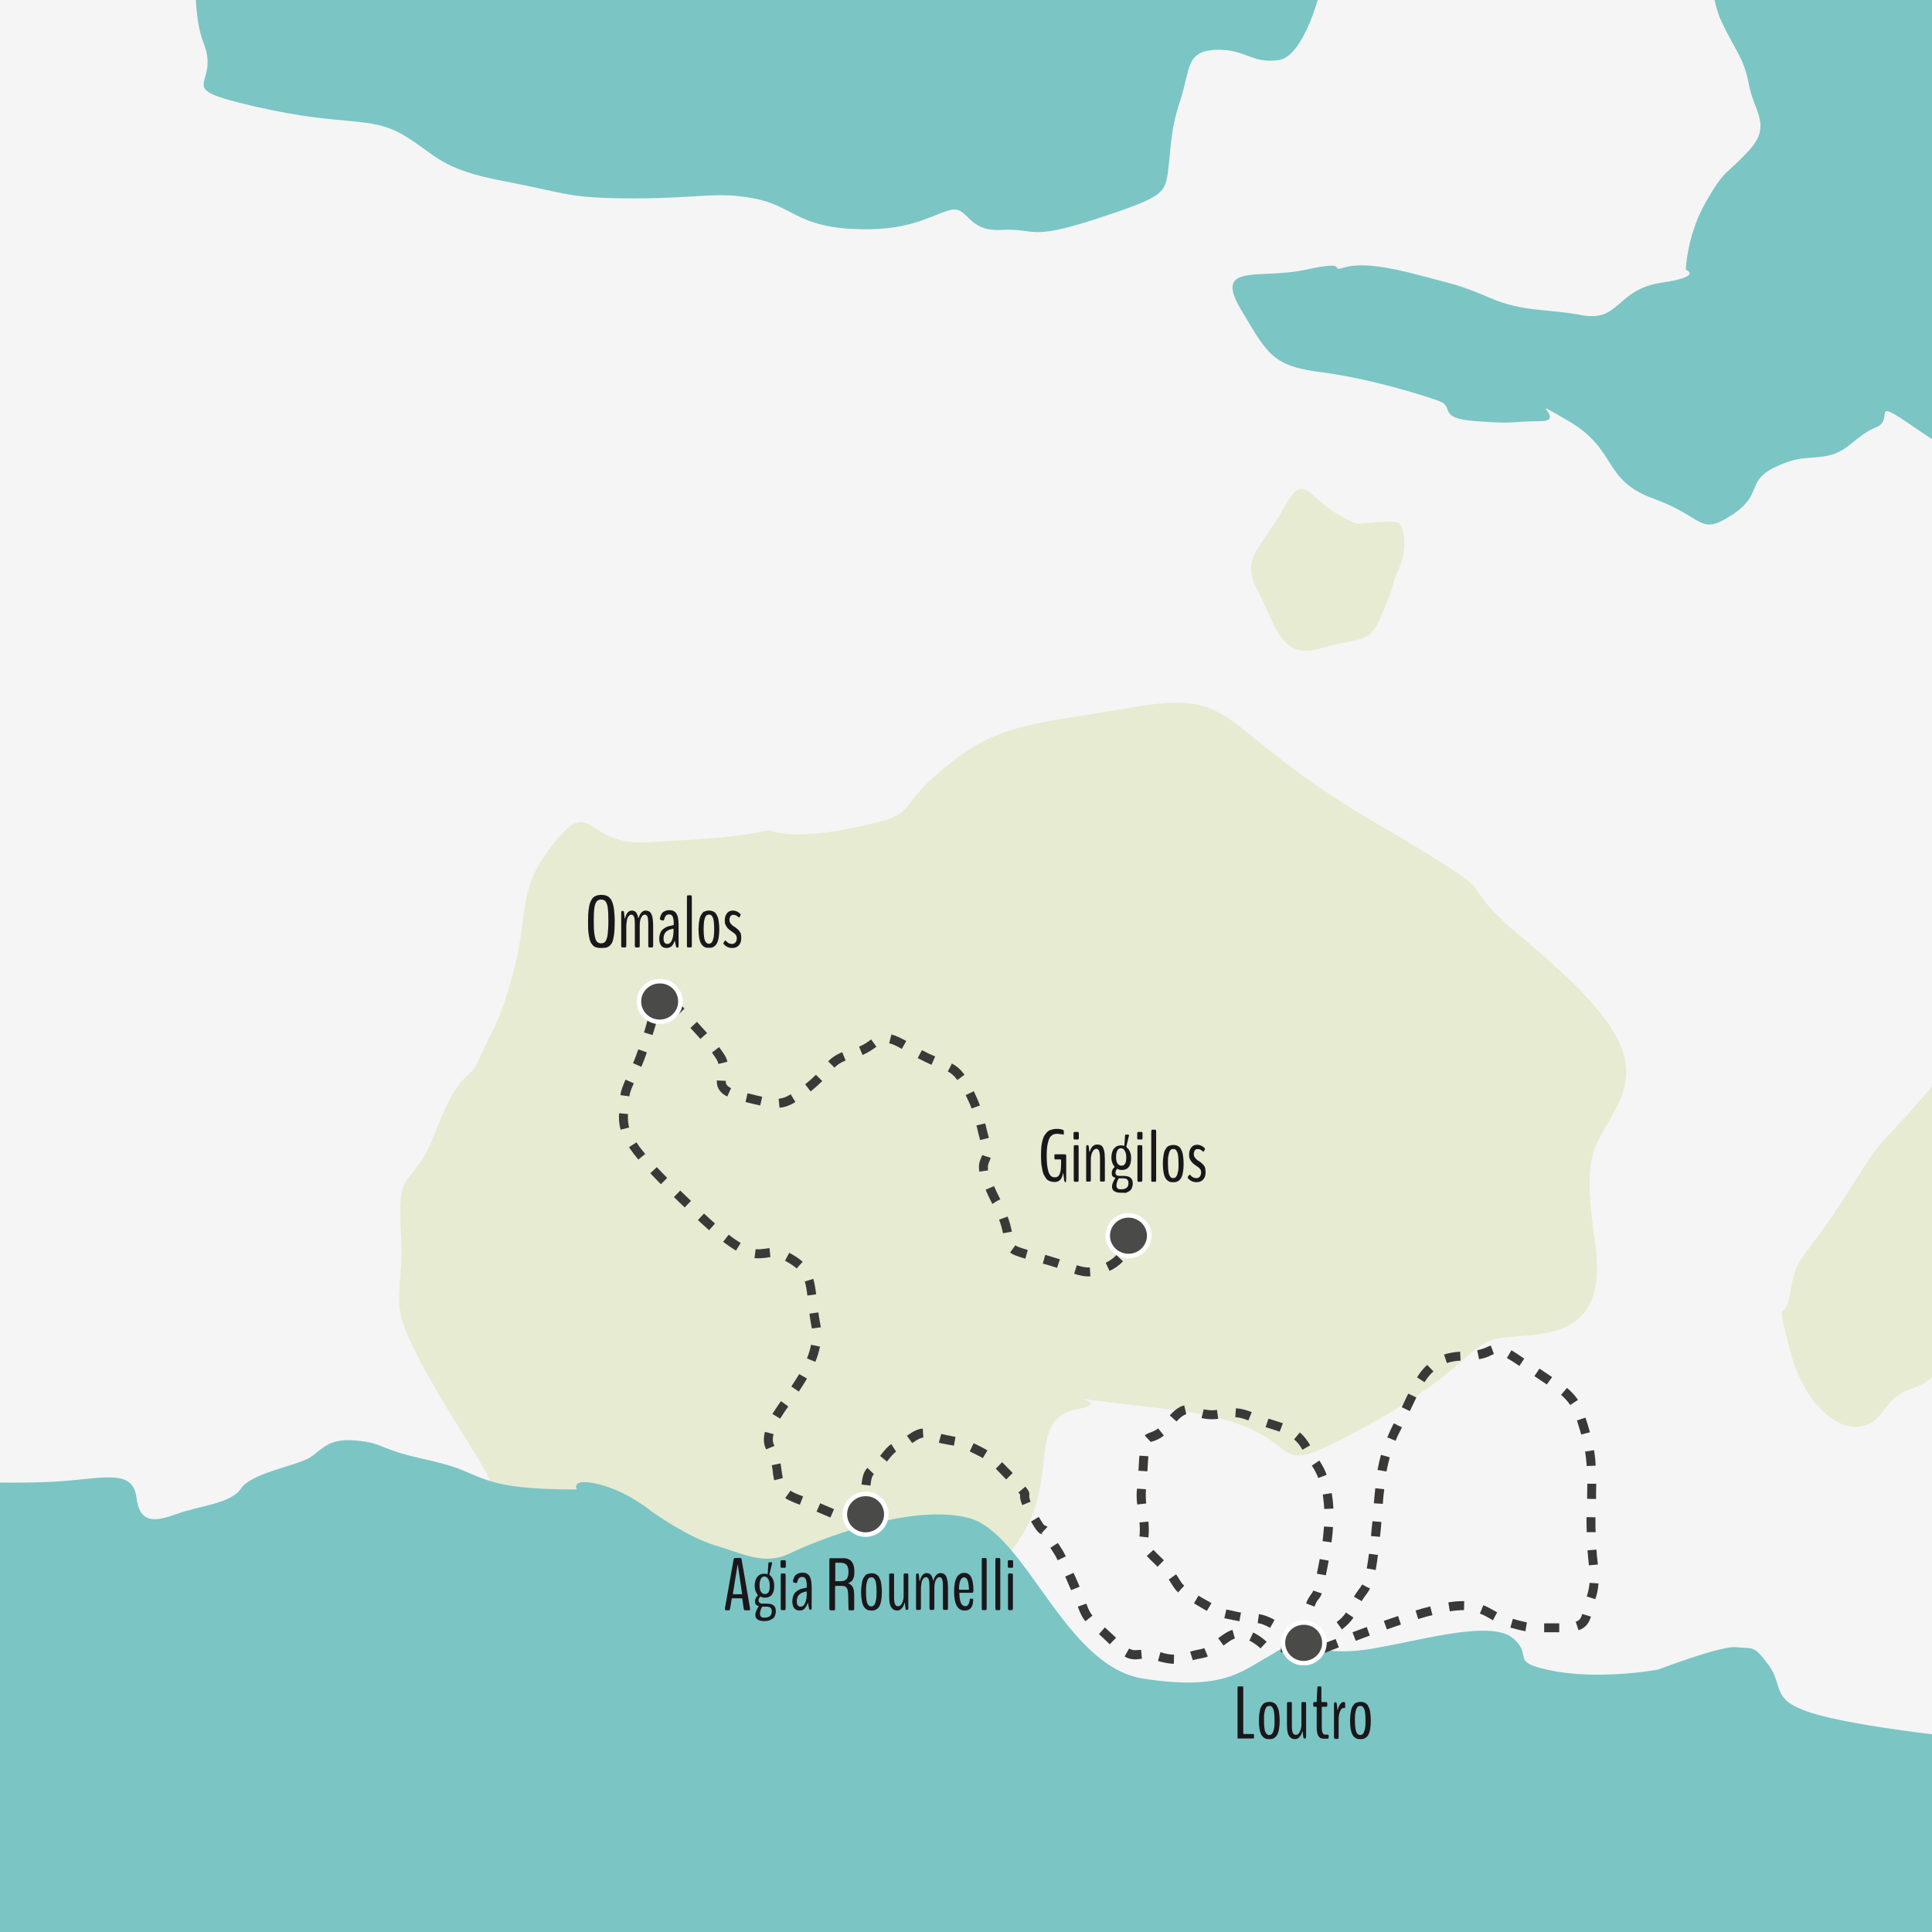 <svg enable-background="new 0 0 4747.5 4747.5" viewBox="0 0 4747.5 4747.5" xmlns="http://www.w3.org/2000/svg" xmlns:xlink="http://www.w3.org/1999/xlink"><rect x="0" y="0" width="4747.5" height="4747.5" fill="#808080" stroke="none"/><clipPath id="a"><path d="m0 0h4747.5v4747.5h-4747.5z"/></clipPath><clipPath id="b"><path d="m2716.5 2981h113v111h-113z"/></clipPath><clipPath id="c"><path d="m3147.5 3981h113v111h-113z"/></clipPath><clipPath id="d"><path d="m2071 3665h113v111h-113z"/></clipPath><clipPath id="e"><path d="m1565 2405h113v111h-113z"/></clipPath><g clip-path="url(#a)"><path d="m0 0h4747.5v4747.5h-4747.5z" fill="#f5f5f5"/><path d="m1890 2040c-75 17.5-162.5 22.5-307.5 30-145 5-127.5-115-220 0s-62.5 165-97.5 305-62.5 167.5-87.5 227.5c-22.5 57.5-45 17.5-105 172.5-57.5 155-97.5 80-87.5 247.5s-35 162.5 40 307.5 152.5 247.5 182.5 315 725 385 782.5 380c62.5-7.5 385-150 385-150s42.5 45 135-100 12.5-290 137.5-312.5c127.5-22.5-180-45 220 0s197.5 200 475 50 260-212.5 347.5-225 265 12.5 230-230 0-230 57.5-347.5-17.5-220-230-400c-215-180 12.5-65-375-292.5s-322.5-325-585-280-335 40-467.5 150-52.5 110-215 145-215 7.5-215 7.5z" fill="#a3c135" opacity=".18"/><path d="m4877.5 2375c-40 122.5 40 100-130 295-170 197.5-100 92.5-210 265s-122.5 145-137.5 237.5-40-5 0 150 162.5 237.5 227.5 145 95-12.5 175-162.5-87.5-92.5 75-265 207.5-97.5 207.5-260-112.5-317.5-112.5-317.5z" fill="#a3c135" opacity=".18"/><path d="m3335 1287.5c-127.5-50-122.5-142.5-180-40-57.5 105-110 122.5-62.5 207.5 45 87.5 55 167.5 155 137.5s117.5-5 150-87.5c35-80 17.5-57.5 40-107.5 22.5-47.5 12.5-102.5 0-112.5-10-7.5-102.5 2.5-102.5 2.5z" fill="#a3c135" opacity=".18"/><path d="m500-327.5c0 32.5-45 320 0 432.5s-87.5 107.5 130 157.5 277.5 20 362.5 70c82.5 50 87.5 82.5 245 112.5s157.5 42.5 320 42.5 202.5-17.5 295 0 105 67.5 240 75c137.5 7.5 187.5-30 237.5-45 50-17.5 42.5 52.5 130 47.5s62.5 27.5 227.5-25c167.5-55 175-62.5 182.5-117.5s5-100 30-175 12.5-122.5 87.5-125 87.5 35 155 25c67.5-7.5 120-215 105-220s-105-177.5-105-177.5z" fill="#7bc5c5"/><path d="m4192.5-172.5c7.5 32.5 5 155 37.5 225s55 87.5 67.5 155 57.5 100 0 162.5-57.5 42.5-105 125-50 167.5-50 167.5 45 17.5-62.5 32.5c-107.5 17.5-100 95-190 80-92.5-17.5-145-7.5-227.5-42.5s-87.5-32.5-170-55-150-32.5-190-20 20-20-92.5 5-227.5-17.5-162.5 95c67.5 112.5 77.5 142.5 202.5 157.5 125 17.5 242.5 55 285 70s-7.5 42.5 92.5 50 87.5 0 157.5 0-50-70 70 0 82.5 145 207.5 190 112.5 92.5 190 42.5c80-50 37.5-82.5 105-117.5 67.5-32.5 80-20 132.5-30s70-50 120-70-25-82.5 105 7.5 232.5 112.5 287.5 105-195-1280-195-1280z" fill="#7bc5c5"/><path d="m4935 4837.5-5095 37.5 67.5-1235s132.5 7.5 240 0 177.5-30 187.5 37.5c7.5 67.5 45 62.5 100 42.5s132.5-25 157.5-62.5 132.5-55 167.5-75c32.5-20 45-50 117.5-42.5 70 7.5 50 20 162.5 45s105 37.5 175 57.5 202.5 17.5 202.5 17.5-17.5-30 55-12.5c70 17.5 130 67.5 130 67.5s87.5 62.5 155 82.5 120 50 182.5 20 295-125 440-87.5c142.5 37.5 235 365 430 395s240-17.5 307.5-55 80-67.5 92.5-42.5 70 42.5 182.5 20c112.5-20 277.5-67.5 327.5-20 50 45-17.5 57.5 105 80 120 20 250-5 250-5s150-57.5 190-55c42.5 5 42.5-7.5 80 42.5s7.5 82.5 87.5 112.5c80 32.5 322.5 60 322.5 60s242.5 0 225 25c-22.5 30-45 550-45 550z" fill="#7bc5c5"/><g fill="#3a3938"><path d="m3256 4061.5-8.5-20.5c7.5-3 19.5-8 34.5-13.5l8 20.5c-14.5 5.5-26.5 10.5-34 13.5zm-40-28-2-22c.5 0 15.5-1.5 33.5-7.5l7 21c-21 7-38 8.5-38.5 8.5zm115.5-1.5-8-21c11-4 22.5-8.5 35-13l7.5 21c-11.5 4.5-23.5 9-34.5 13zm463-21v-22h11 26v22c-10 0-18.5 0-26 0zm-46-2.5c-10.5-2-21.5-4.5-37-9l6-21.5c14.5 4 25.5 7 34.5 8.5zm130.5-2.5-7-21c9-3 12.5-7 16-19l21.5 6.5c-4.5 13.5-11 27-30.5 33.5zm-471-2-7.5-21c11.5-4 23.5-8 35-12l7 21c-11 4-23 8-34.5 12zm-110.5 0-13-18c9.5-7 17-14.5 23-23.5l18.5 12.5c-7.5 10.5-17 20.5-28.5 29zm371-22.5-6-3.5c-8.5-5-16.5-9.5-26-13l8.5-20.5c10.5 4 19.5 9.5 28.5 14.5l5.5 3zm-183.5-3-6.5-21c13-4 25.5-7.5 36-10l5.5 21.5c-10.5 2-22 5.5-35 9.5zm77.5-19-3.5-22c12.5-2 23.5-3 34-3h5l-.5 22c-10.5 0-22 1-35 3zm-216.5-25-19-11c4-7 8-12 11-16.5 3.5-4.5 6.5-8.5 9-13.5l19.5 10c-3.5 7-7.5 12-11 17-3 4-6 8-9.5 14zm574-5-21-6.5.5-1c3.5-11.5 5.5-21.5 6.5-32.5l22 1.5c-1 12.5-3 24.5-7.5 37.5zm-539.5-71.5-22-4c2-10 3.5-22 5.5-36l22 3c-2 14.5-3.5 27-5.5 37zm524-11.5-1-9c-1-8.5-1.5-17.5-2.5-28l22-1.5c.5 10 1.5 19 2.5 27.5l1 9zm-513.5-70-22-2c1-11.5 2-23 3.5-36.5l22 2c-1 13.5-2 25-3.5 36.5zm508-11.5c0-7.5-.5-15.5-.5-23.5 0-4.5 0-9 0-13.5l22 .5v13.5c0 8 0 16 .5 23zm-501-69.5-22-1.5c1-11 2-24 3.5-37l22 2.5c-1.5 12-3 25-3.5 36zm524-12-22-.5c0-13.5.5-26 .5-37h22c-.5 11.5-.5 23.5-.5 37.5zm-515-67.5-22-4c2.5-13 5-25 8.5-37l21.5 6c-3 11-5.5 22.5-8 35zm492-13.5c-1-13-2-24-4-35.5l22-3.5c2 12 3.5 24 4 38zm-469.5-62-20.5-8.5c4-9.5 8.5-19.5 13.5-29.5l2.5-5 20 10-2.5 5c-5 9.5-9.5 18.5-13 28zm456-15.5c-2-7-4-14-6.5-21.5-1.5-4.5-2.5-9-4-13l21-7c1.5 4.5 3 9 4.5 14 2.5 8 4.5 15 6.5 22zm-421-57.5-20-9.5 2.5-5c4.5-10 9-19.5 13.5-28.5l20 9.5c-4.5 9-9 18.5-13.5 28zm394-15c-6-9-13-16.5-22.5-25l14.5-17c11.5 9.5 20 19 27 29.5zm-57.5-50.5c-4.5-3-9-6-13.5-9-5.5-3.5-11-7.5-17-11.5l12.5-18.5c6 4 11.5 8 17 11.5 5 3.5 9.5 6.5 14 9.5zm-300.5-5.5-18.5-12c8-12.5 16-22.5 25-30.5l15.5 16c-8 6.5-15 15.5-22 26.5zm233-40c-12.5-8.5-22.5-15-30.5-19.5l11-19c8.5 5 18.5 11.5 31.5 20.5zm-178-7-7-21c12-4 25-6 39.5-7l1 22c-12.5.5-23.5 2.5-33.5 6zm79-9.5-4.5-22c11.5-2.5 19-5.5 25.5-8.5 3-1 5.5-2.5 8-3l7.5 21c-2 .5-4 1.5-6.5 2.5-6.5 3.5-16 7.5-30 10z"/><path d="m3180 4043s-9.5-9-23.5-19.5l13.5-17.5c7.5 5.5 13 10 17 13.5.5-3 4-18.5 9-36l21.5 6c-5 19-9 35.5-9 35.5l-20.5-4.5c10.5 9 10.5 11 11 14l-11 .5h-11 11zm-59-43c-12-6.5-22-10.5-30-11.5h-.5l3-22h.5c11 1.5 23.5 6 38 14zm-75.5-16c-4-1-9-2-15.5-3l-2-.5c-8-1.5-14-3-19.5-4l5-21.5c5 1 11 2.5 19 4l2 .5c6 1.5 11 2.5 15 3zm-80-25.5c-3.5-2-7.5-4.5-12-7-5.5-3.5-12-7-19.5-11.5l11-19c7.5 4.5 14 8.5 20 11.5 4.5 2.5 8.5 5 12 7zm264.5-10.5-20.5-8c2-5.5 4-9.5 6-13 3.5-6 6-9 7.5-11 2-2.5 2.5-3.5 4-7.5l21 7c-2.5 7.5-5 10.5-8 14-1.5 2-3 4-5.5 8-1 3-3 6.5-4.5 10.5zm-335-35c-7.5-7-11.5-13.5-15.5-20-2-3.5-4.5-7-7.5-11.5l18-13c3.5 5 6 9 8 12.5 4 6.5 6.5 10.5 12 15.5zm363-42-22-4c2-10 4-22 7-36l22 4c-2.5 14-5 26-7 36zm-413.5-21c-1.5-1.5-3-3-4.5-4.5-10-9.5-17-16.5-22-22l16.5-15c5 5.5 11.5 12 21 21l4.5 4.5zm427.5-60-22-3c1.5-12.5 2.5-24.5 3.5-36l22 1.5c-.5 12-2 24.5-3.5 37.5zm-450-12-22-2.5c.5-4.5 1-10.5 1-18.5 0-5-.5-10.5-1-16l22-2c.5 6.5 1 12.5 1 18.5 0 8.5-.5 15.5-1 20.5zm432-70c-.5-12.5-2-24.5-3.5-35.5l22-3.5c2 12 3.5 25 4 38zm-459.5-11c-1-8.5-1.5-15-1.5-21.5 0-5 0-10 1-17.5l22 1.5c-.5 6.5-.5 11-.5 15.5 0 5.5.5 11.5 1 19.5zm445-65c-4.5-11-9.5-21.5-16-30.5l18.5-12.5c7 10.5 13.5 22.5 18 35zm-420-16.5-22-1.5c.5-7 1-15 1.5-24.5 0-4.5.5-8.5 1-12.5l22 1.5c-.5 3.5-.5 8-1 12-.5 9.5-1 17.5-1.5 25zm381-53c-6-10.5-12-18.5-20.5-25.5l14-17c11 9 18 19 25.5 31.5zm-372.5-19-15-16c4.5-4 9-6 14-7.5 5-2 11-4 19-10l14 17.5c-11 9-19.5 11.5-26 14-2.5.5-5 1-6 2zm316.5-25.5c-4.5-1.5-10-3.5-15-5-6.5-2-13-4-19.5-6l7-21c6 2 12.5 4 19 6 6 2 11.5 3.5 16.5 5.5zm-253.5-25-16.5-15c13-14 24-22 35.5-24.5l5 21.5c-6.5 2-14.5 7.5-24 18zm176.5-2.5c-11.5-4.5-20.5-7.5-32-8l1.5-22c14.5 1 25.5 4.5 39 9.5zm-89-3c-9 0-17.5-1-26-3l5.5-21.5c7 1.5 13.5 2.5 20.5 2.5 4 0 8-.5 12-1l3 22c-5 .5-10 1-15 1z"/><path d="m2884.5 4088.5c-11.5-.5-24-2.5-39-7l6-21.5c13 4 24 6 33.5 6zm46.5-9-6.5-21c4.5-1.5 11-3 18.5-4.5 7-1 12-2.5 16.5-4l8.5 20.5c-6 2.5-12.5 4-21.5 5.5-6 1-11.5 2.5-15.5 3.5zm-142-2c-9 0-17-2-25.5-7l11-19.5c6.5 3.5 11 4 15 4 3 0 5.5-.5 9-.5 2 0 3.5-.5 5.5-.5l2 22c-2 0-3.5.5-5 .5-4.5 1-8 1-12 1zm395-14-37-3.5 2-22 37 3.5zm-86.5-13c-4-3.5-14.5-13-27.5-19l9.5-20c15.5 7.5 27.5 17.5 33 23zm-91-7-13-18c6-4.5 11.5-8.5 18-12.5 5.5-3.5 11-6 17-8l6 21.5c-4 1-7.5 3-11 5-6 4.5-11.5 8-17 12zm-279.5-3c-9-9-17.5-16.5-26.5-25l14.5-16.5c9.5 8.5 18 16.5 27.5 25.5zm-60-56.5c-7-9-12.5-19-18.5-36l21-7.5c5 14.5 9.5 23 15 29.5zm-35-76.5c-5.5-13-10-23-14.5-33.5l20.5-9c5 10.5 9.5 21 15 34zm-33-73.5c-5.5-11.5-8-15-15-26l-3-4.5 18.5-12 3 4.5c7.5 11.5 10.5 16 16.5 28.5zm-36.5-64c-8.5 0-14-5.5-29-31l19-11.5c8 13 11.5 18.5 13.5 20.5 3 .5 5.5 2 8 4l-15 16c.5.5 2.5 1.5 5 1.5-1 .5-1.5.5-1.5.5zm-452.5-45-1-6.5c0-1.5 1-10 3-26l22 2.5c-2 16.5-3 24.5-3 26.5l-11-1zm402-26.5c-3.5-9-5.5-15.5-5.5-21 0-2 0-3.5.5-4.5-.5-1-2-2.5-4.5-5.5l17-14.5c6.5 7.5 10 12.5 10 19 0 1 0 2.5-.5 4v1.5c0 1.5.5 5 3.5 12.5zm-373-48-22-2.5c2.5-22 6-32 14.5-41l16 15.5c-3.5 3.5-6.5 8-8.5 28zm333.5-15c-11-11.5-19-19.5-25.5-26.5l15.5-16c7 7 15 15.5 26 26.5zm-293-44-17-14 1.5-1.5c11-14.5 18.5-22.5 26-27.5l12 18.5c-5 3.5-11.5 10.5-21 22.5zm235.5-8.5c-6.5-4-14-7.5-25-13-2.5-1.5-5-2.5-7-3.5l9.5-20c2.5 1 5 2.5 7.5 3.5 11 5.5 19 9.5 26.5 14zm-71-30.5c-3.5-1-7-1.5-11-2-6-1-12.5-2.5-20.5-4-2-.5-3.5-1-5.5-1.5l6-21.5c1.5.5 3 1 4 1 7.5 2 14 3 19.5 4 4 1 8 1.5 11.5 2.5zm-102.5-6.5-13-18 2.5-1.5c14-10 25.5-15.5 36.5-16l1.5 22c-6.5.5-14.5 4.5-25 12-1 0-1.5.5-2.5 1.5z"/><path d="m2116 3760.5s-14-5.5-34.5-14l8.5-20.5c20 8 34 14 34.5 14zm-75.5-31.5c-11.5-5-23-10-34-14.5l9-20.5c11 5 22.5 9.5 34 14.5zm-75-31.5-1.5-.5c-13-5-24.5-9-34.5-16l13-18c7.5 5 17 9 29.5 13.5l1.5.5zm-63-60c-1.5-6.5-3-13.5-3.5-21.5-.5-5.5-1.5-10.5-2.5-15.5l21.5-4.5c1 5.5 2 11 2.5 17.5 1 7 2 13.5 3 18.5zm-20-76c-3-6.5-5.5-14.5-5.5-24.5 0-5.5 1-11.5 2.5-18.5l21.5 5.5c-1.5 5-2 9.5-2 13.5 0 6 1.5 10.5 4 15.5zm34.5-75.5-19-11.5c6-9.5 12.5-19.5 21-31.5l18 13c-8 11.5-14.5 21-20 30zm46-66.5-18.5-12.5c7.5-11.5 14-21.5 19.5-30.5l19 11c-5.5 10-12.5 20-20 32zm40.5-73-20.5-8.5c4.5-11.5 8-22.5 10-33.5l22 4.5c-2.5 12-6 24.5-11.5 37.5zm-8.5-82c0-1.5-.5-3-1-5-2-10-3.5-20.5-5-31.5l22-3c1.5 11 3 21 5 30.5.5 2 .5 4 1 6zm-11-81c-1.5-11.5-3-24-6.5-34.5l21-6.5c3.5 12 5.5 25.5 7 38zm-26.5-66.5c-7-6.5-16.5-12.5-28.5-19l10.5-19.5c13.5 7 24.5 14.5 33 22zm-93-25c-3.5 0-7 0-10.5-.5l3-22c7.5 1 15 0 22.5-1 3.5-.5 7.5-1 11.5-1.5l2 22c-3.5.5-6.5 1-10 1.5-6 .5-11.5 1.5-18.5 1.5zm-56-19c-9.5-5.5-20-13-31.5-21.5l13.5-17.5c10.5 8 20.5 15 29.5 20.5zm-66-50c-8.5-7.5-18-16-27.5-25l15-16c9.5 9 18.5 17 27 24.5zm-60-56c-9.5-9-18.5-17.5-26.5-25.5l15.5-16c8.5 8 17 16.5 26.5 25.5zm-58.5-57c-9.5-9.5-18-18.5-26-27l16-15c7.5 8 16 17 25.5 26.5zm-55.5-60.5c-9-11-16.5-21-23-30.5l18.5-12c5.5 9 12.5 18 21.5 28.5zm-43.5-73.5c-2.5-9.5-4-19.5-4-30 0-2 0-4.5 0-6.5l.5-4 22 2-.5 3.5v5.5c0 8.5 1 16 3 24zm21.5-82-22-3c1.5-10.5 5-20.5 12.5-38l20.5 9c-8 17-10 25-11 32zm29.5-72.5-20.5-9c4.5-10 8.5-21.5 13-34l21 7.5c-4.5 13-9 25-13.5 35.5zm27.5-78-21-6.5c3.5-11.5 7-23 10-35.5l21.5 6c-3 12.5-7 24.5-10.5 36z"/><path d="m2674.5 3136.5c-11.5 0-22.5-2.5-35-6.5l6.5-21c12.5 4 21.5 6 32 5.5l1.5 22c-1.5-.5-3.5 0-5 0zm52-13.5-9.5-20c10.5-5 19.5-11.5 26.5-19l16 15.5c-9 9.5-20 17.5-33 23.5zm-129-7.5c-12-4-23-7.5-35-10.5l6-21.5c12 3.5 23.5 7 36 11zm-78-22.5c-20.5-6-30.5-10-37.5-15l13-18c4.5 3.5 13.5 6.5 30.5 11.5zm264.5-37-21.5-5.5c1.5-6.5 1.5-10.5 1.5-11h22c0 1 0 7.5-2 16.5zm-319.5-25.5c-2-11-5-22-9.5-33.5l21-7.5c5 13 8 25 10.5 37zm-26-72-.5-1c-6.5-12.5-12-24-16-34l20.5-9c4 9.5 9.5 20.5 15.5 32.5l-9.5 5zm-32-79.5c-.5-4-1-7.5-1-11 0-11 3-17.5 5.5-23 1-2.5 2-4.5 2.5-6.5l21 6.5c-1 3.5-2.5 6.5-3.5 9.5-2 4.5-3.5 8-3.5 14 0 2 0 4.5.5 7.5zm2-77.5c-3.5-12.5-6-23-8-32l-1-4 21.5-5 1 4c2 9 4.5 19 8 31.5zm-21-77.5c-3.5-10-8.5-20.5-14.5-33l20-9.5c6 13 11 24 15 35zm-472-2-2-22c9.5-1 18.5-4 29.5-11l11.5 19c-14.5 9-26.5 13-39 14zm-47.5-5.5c-5-1-10-2.5-15.5-3.5-6-1.5-13-3-20.5-5l5-21.5c7.5 1.5 14 3.5 20.5 5 5.5 1.5 10.5 2.5 15.5 3.5zm-81-22c-17-8.5-25.5-20.5-25.5-36.5 0-1 0-2 0-3l22 1v1.5c0 5 1 10.5 13 16.5zm205-12.5-13.5-17.5c10-8 18.5-15.5 26.5-23.5l15.5 15.5c-8.5 8.5-18 17-28.5 25.5zm360.5-28c-8.5-11.5-15.5-17-23.5-21l10-19.5c12.5 6.5 22 15 31 27.5zm-302-30.5-15.5-15.5c10-10 20-16.5 34.5-22.5l8.5 20.5c-15 6-22 12-27.5 17.5zm238.5-7c-11.5-5-22.5-10.5-34-16.5l10.5-19.5c11 6 21.5 11 32.5 15.5zm-523.5-2c-1-4-2.5-7.5-4.5-11-3-5-7-10.5-11.5-17l17.5-13.5c5 7 9.5 13 13 18.5s6 11.5 7.5 17.5zm354-22-8.5-20.5c12.5-5 21-11.5 28.5-17l1-1 13 18-1 1c-8.5 6-18.5 13-33 19.5zm96.5-15c-13-7.5-23-12-31-14l5.5-21.5c10 2.5 21.5 8 36.5 16zm-495-24.5c-7.5-8.5-15.5-17.5-24.5-27l16-15c9 10 17.5 19 25 27.5zm-55-59c-15-15.5-26-26-26-26l15.5-16s11 11 26.5 26.5z"/></g><g clip-path="url(#b)"><path d="m2824 3036.5c0 27.5-23 50-51 50s-51-22-51-50 23-50 51-50 51 22.5 51 50" fill="#4a4a49"/><path d="m2773 3092.1c-31.2 0-56.6-25-56.6-55.6s25.4-55.6 56.6-55.6 56.6 25 56.6 55.6-25.4 55.6-56.6 55.6zm0-100c-25 0-45.4 19.9-45.4 44.4s20.4 44.4 45.4 44.4 45.4-19.9 45.4-44.4-20.4-44.4-45.4-44.4z" fill="#fff"/></g><g clip-path="url(#c)"><path d="m3254.5 4037c0 27.5-23 50-51 50s-51-22-51-50 23-50 51-50c28.5-.5 51 22.5 51 50" fill="#4a4a49"/><path d="m3203.5 4092.6c-31.2 0-56.6-25-56.6-55.6s25.4-55.6 56.6-55.6c15-.3 29.2 5.4 39.9 15.9 10.8 10.6 16.7 24.7 16.7 39.7 0 30.6-25.4 55.6-56.6 55.6zm.9-100c-.3 0-.5 0-.8 0-25.1 0-45.5 19.9-45.5 44.4s20.4 44.4 45.4 44.4 45.4-19.9 45.4-44.4c0-12-4.7-23.2-13.3-31.7-8.4-8.2-19.4-12.7-31.2-12.7z" fill="#fff"/></g><g enable-background="new" fill="#1a171b"><path d="m3043 4272.5c-.5 0-1 0-1 0-.5 0-.5-.5-.5-1s-.5-1.5-.5-3v-120c0-1.5 0-3 .5-3.5s1-1 1.5-1h10 1c.5 0 .5.5.5 1s.5 1.5.5 3v111c0 1 .5 2 1 2h23.5 1s.5.5.5 1 .5 1 .5 2v5c0 1.5 0 2-.5 2.5s-1 .5-1.5.5h-36.5z"/><path d="m3126 4273c-2 .5-4.5.5-7 .5s-5 0-7-.5-4.5-1.5-7-3.5-4.5-4.5-6-7.5-3-7.5-4-13.5-1.5-13-1.5-21c0-6 .5-11 1-15.5s1.5-8.5 2-11.5c1-3 2-6 3.5-8 1.5-2.5 3-4 4-5.5 1.5-1.5 3-2.5 5-3s3.5-1 5-1.5c1.5 0 3-.5 5-.5s3.5 0 5 .5c1.5 0 3 .5 5 1.5 2 .5 3.5 2 5 3s3 3 4 5.5c1.5 2.5 2.5 5 3.5 8s1.5 7 2 11.5 1 10 1 15.5c0 8-.5 15-1.5 21s-2.5 10.5-4 13.5-3.5 5.5-6 7.5c-2.5 1.5-4.5 3-7 3.5zm-7-9.5c2 0 3.5-.5 5-1.5s2.5-2.5 4-5c1-2.5 2-6 3-11s1-11 1-18.5-.5-14-1-18.5-1.5-8.5-3-11-2.5-4-4-5-3-1-5-1-3.5.5-5 1c-1.5 1-2.5 2.5-4 5-1 2.5-2 6-3 11s-1 11-1 18.5.5 13.5 1 18.5 1.5 8.5 3 11c1 2.5 2.5 4 4 5 1 1 3 1.5 5 1.5z"/><path d="m3182.5 4273.5c-3 0-5.5-.5-8-1.5-2-1-4-2.5-6-5s-3.5-6-4.5-10.5-1.5-10.5-1.5-17.5v-52c0-2 0-3 .5-3.5s1-1 1.5-1h8c1 0 1.5.5 1.5 1 .5.5.5 2 .5 3.5v55c0 7.5 1 13 2.5 16.5 1.5 3 4 4.5 7.5 4.5 4 0 7-2.5 9.5-7.5s4-11 4-17v-51.5c0-2 0-3 .5-3.5s1-1 1.5-1h7.5c1 0 1.5.5 1.5 1 .5.5.5 2 .5 3.5v79.5c0 3.5-.5 5.5-2 5.5h-2c-1 0-1.5-.5-2-1s-1-2-1-3.5l-1.5-12.5c0-1-.5-1-.5-1s-.5.5-.5 1c-1.5 6.5-4 11-7 13.5-3 3.5-6.5 5-10.5 5z"/><path d="m3254 4272.5c-2 0-4 0-6-.5-1.5-.5-3.5-1-5-2.5-1.5-1-3-3-4-5s-2-5-2.5-8c-.5-3.5-1-7.5-1-12v-49c0-1-.5-1.5-1-1.5h-5.5c-1.5 0-2-1.5-2-4v-3.5c0-2.5.5-4 2-4h5.5c.5 0 1-1 1-2.5l1.5-31.5c0-3 1-4.5 2-4.5h6c.5 0 1 .5 1.5 1s.5 2 .5 3.5v31.5c0 1.5.5 2.5 1 2.5h11.5c.5 0 1 .5 1.5 1s.5 1.5.5 3v3.5c0 1.5 0 2.5-.5 3s-1 1-1.5 1h-10.5c-.5 0-.5 0-1 .5v1.5 49c0 5 .5 9 1.5 11.5s2 4.5 3 5 2.5 1 4 1h6c1.5 0 2.5 1 2.5 2.5v4.5c0 2-1 3-2.5 3z"/><path d="m3280 4272.5c-1.5 0-2-2-2-5.5v-77c0-4.5.5-7 2-7h2.5c.5 0 1 .5 1.5 1 .5 1 .5 2.5 1 4.5l1.5 12.5c0 1 .5 1.5.5 1.5s.5-.5.5-1.5c1.5-6 3.5-10.5 6-13.5 2.5-3.5 5-5 7.5-5h1.5c1 0 2 .5 2.5 1s.5 2 .5 3.5v6.5c0 1.5 0 2.5-.5 3 0 .5-.5.5-1.5.5-2 0-3.5 0-4 .5-2 .5-4 2.5-5.5 5.5s-3 7-3.5 11c-1 4-1 8-1 11.5v42c0 4-.5 5.5-2 5.5h-7.5z"/><path d="m3350 4273c-2 .5-4.5.5-7 .5s-5 0-7-.5-4.5-1.5-7-3.5-4.5-4.5-6-7.5-3-7.5-4-13.5-1.5-13-1.5-21c0-6 .5-11 1-15.5s1.5-8.5 2-11.5c1-3 2-6 3.5-8 1.5-2.5 3-4 4-5.5 1.5-1.5 3-2.5 5-3s3.5-1 5-1.5c1.5 0 3-.5 5-.5s3.5 0 5 .5c1.5 0 3 .5 5 1.5 2 .5 3.5 2 5 3s3 3 4 5.5c1.5 2.5 2.5 5 3.5 8s1.5 7 2 11.5 1 10 1 15.5c0 8-.5 15-1.5 21s-2.5 10.5-4 13.5-3.5 5.5-6 7.5c-3 1.5-5 3-7 3.5zm-7.5-9.5c2 0 3.5-.5 5-1.5s2.5-2.5 4-5c1-2.5 2-6 3-11s1-11 1-18.5-.5-14-1-18.5-1.5-8.5-3-11-2.5-4-4-5-3-1-5-1-3.5.5-5 1c-1.5 1-2.5 2.5-4 5-1 2.5-2 6-3 11s-1 11-1 18.5.5 13.5 1 18.5 1.5 8.5 3 11c1 2.5 2.5 4 4 5s3 1.5 5 1.5z"/></g><g clip-path="url(#d)"><path d="m2178 3721c0 27.5-23 50-51 50s-51-22-51-50 23-50 51-50c28.5-.5 51 22.5 51 50" fill="#4a4a49"/><path d="m2127 3776.6c-31.2 0-56.6-25-56.6-55.6s25.4-55.6 56.6-55.6c15-.3 29.2 5.4 39.9 15.9 10.8 10.6 16.7 24.7 16.7 39.7 0 30.6-25.4 55.6-56.6 55.6zm.9-100c-.3 0-.5 0-.8 0-25.1 0-45.5 19.9-45.5 44.4s20.4 44.4 45.4 44.4 45.4-19.9 45.4-44.4c0-12-4.7-23.2-13.3-31.7-8.4-8.2-19.4-12.7-31.2-12.7z" fill="#fff"/></g><g enable-background="new" fill="#1a171b"><path d="m1783 3956.5c-1 0-1.5-1-1.5-2.5v-1c0-.5 0-1 0-1.5l21-118.5c.5-3 1.5-4.5 3-4.5h14c1.5 0 2.5 1.5 3 4.5l20.5 118.5v1.5s0 1 0 1.5c0 1.5-.5 2.5-1.5 2.5h-11c-1.5 0-2.5-1.5-3-4l-3.5-24c0-1-.5-1.5-1-1.5h-24.5s-.5.5-.5 1.5l-4 24c-.5 1.5-.5 2.5-1 3s-1 1-1.5 1h-8.5zm19-39h21c.5 0 .5-.5.5-1s0-.5 0-.5l-10.5-71v-.5s-.5 0-.5.5l-11.5 70.5v1s.5 1 1 1z"/><path d="m1878 3983.5c-7.5 0-13-1.5-16.5-4s-5.5-6.5-5.5-11c0-5.5 2.5-12 7.5-20 0-.5.5-1 .5-1 0-.5 0-1-.5-1-3-1-5-2.5-6-3.5s-2-3.5-2-6c0-1 0-1.5 0-2.5s0-1.5 0-2 0-1.5.5-2 .5-1 .5-1.5.5-1 .5-1.5c.5-.5.5-1 .5-1.5 0 0 .5-.5 1-1.5s.5-1 1-1c0 0 .5-.5 1-1s1-1 1-1c.5-.5.5-1 .5-1.5s0-1-.5-1.5c-4.5-6-7-13-7-21 0-6 1-11 2.5-15.5s4-8 8-11c3.5-3 8.5-4 14-4 1.5 0 3.5.5 6 1 1 0 1.5 0 1.5-1.5l1.5-22.5c0-1.5.5-2.5.5-3 0-2 .5-2 1.5-2h6c.5 0 .5.5 1 1 0 1 .5 1.5 0 2.5l-6 25c-.5 1.5 0 2.5 1 3.5 3 2 5.5 5.5 7.5 10s3 9.5 3 15.5c0 19.5-7.5 29.5-23 29.5-4 0-8-1-11-3-1 1-2 2-3 4s-1.5 4-1.5 6c0 2.5 1 4 2.5 5.5s4 2 7 2h10c8 0 14 1.5 17.5 4.5s5.5 7.5 5.5 14c0 4.5-1 8.5-2.5 12s-4 6-7 7.5c-3 2-6 3-9 4-2.5.5-6 1-10 1zm2-66.5c4 0 7-2 9-5.5s2.5-8.5 2.5-15-1-12-3.5-16c-2-4-5.5-6.5-9.5-6.5s-7 2-9 6-3 9-3 15.5c0 7 1 12 3.5 16s5.5 5.5 10 5.5zm-1.5 58c12 0 18-5 18-15.5 0-7.5-4-11.5-12.5-11.5h-10c-1 0-2.5 2-4 6s-2.5 7.5-2.5 11.5c0 3 1 5.5 2.5 7 1.5 2 4 2.5 8.5 2.5z"/><path d="m1920 3852.5c-.5 0-1-.5-1.5-1s-.5-2-.5-3.5v-9.5c0-2 0-3 .5-3.5s1-1 1.5-1h9c1.5 0 2 1.5 2 4.5v9.5c0 2 0 3-.5 3.5s-1 1-1.5 1zm.5 104c-1.5 0-2-2-2-5.5v-79c0-3.5.5-5.5 2-5.5h8c1.5 0 2 2 2 5.5v79c0 3.5-.5 5.5-2 5.5z"/><path d="m1965 3957.5c-6 0-10.5-2-13.5-6s-4.5-9.5-4.5-16.5c0-5 1-10 2.5-14s3.5-7 6-9 5-4 8-5.5 5.5-2.5 8.5-3c2.5-.5 5-1 7-1.5s3.5-1 3.5-1v-5c0-7-1-12-2.5-15.5s-4.5-5.5-8.5-5.5c-3.5 0-6.5 1-8 3-2 2-3.5 5.5-4.5 9.5-.5 1-.5 1.5-1 2s-1 .5-1.5.5c-1 0-2.5-.5-4.5-1s-3-1-3-1.5c-.5-.5-.5-2 0-5 1-4 2.5-7 4-9.5s4-4.5 7.5-6c3-1.5 7-2.5 11.5-2.5 7.5 0 13 2.5 17 8 3.5 5.5 5.5 14.5 5.5 27.5v51c0 3-.5 4.5-2 4.5h-2c-1 0-2-1-2.5-3.5-1.5-7.5-2.5-11.5-3-13v-.5s0 0-.5 0v.5c-1.5 6-4 10-7 13-3 4-7 5.5-12.5 5.5zm2.5-9.5c4.5 0 8.5-3 11-9s4-13.5 4-22.5c0-4 0-6-.5-6 0 0-.5 0-2 .5-1 0-2 .5-2 .5-7 1.5-12.5 4.5-15.5 8.5s-4.5 9-4.5 15c0 8.5 3 13 9.5 13z"/><path d="m2040 3956.5c-.5 0-1-.5-1.5-1s-.5-1.5-.5-3v-120c0-1 0-2 .5-2.5s.5-1 .5-1h1 27 7.5c2 0 4.5.5 6.5 1s4.5 1.5 6 2.5 3.5 2 5 4c1.5 1.5 3 3.5 4 6s2 5 2.5 8.5 1 7 1 11.5c0 6-.5 10.5-2 14.5s-3 7-5 8.5-4.5 3.5-7.5 4.5l-.5.5s0 .5.5.5l4 2s2.5 1.5 3.5 3c1.5 1.5 2.5 3 3.5 5s1.5 4 2 7 1 6.5 1 10.5v34c0 3-.5 4.5-2 4.5-7 0-10.5 0-10.5 0-1 0-1.5-1.5-1.5-4.5 0-.5 0-7-.5-20 0-13-.5-20-1-21-.5-10-5.5-14.5-14.5-14.5h-16c-.5 0-1 .5-1 1.5v54.5c0 1.5 0 2.5-.5 3s-1 1-1.5 1h-10zm13-71h13.5c6.5 0 11-2 14-5.5 3-4 4.5-9.5 4.5-17.5 0-4.5-.5-8-1.5-11s-2-5-4-7c-2-1.5-4-2.5-6.5-3.5-2.5-.5-5.5-1-9-1h-10.5c-.5 0-1 .5-1 1.5v42c-.5 1 0 2 .5 2z"/><path d="m2148.5 3957c-2 .5-4.5.5-7 .5s-5 0-7-.5-4.5-1.5-7-3.5-4.5-4.5-6-7.5-3-7.5-4-13.5-1.5-13-1.5-21c0-6 .5-11 1-15.5s1.5-8.5 2-11.5c1-3 2-6 3.5-8 1.5-2.5 3-4 4-5.5s3-2.5 5-3 3.5-1 5-1.5c1.5 0 3-.5 5-.5s3.5 0 5 .5c1.5 0 3 .5 5 1.5s3.5 2 5 3 3 3 4 5.5c1.5 2.5 2.5 5 3.5 8s1.5 7 2 11.5 1 10 1 15.5c0 8-.5 15-1.5 21s-2.5 10.5-4 13.5-3.5 5.5-6 7.5c-3 1.5-5 3-7 3.5zm-7.5-9.5c2 0 3.5-.5 5-1.5s2.5-2.5 4-5c1-2.5 2-6 3-11 .5-5 1-11 1-18.5s-.5-14-1-18.5c-.5-5-1.5-8.5-3-11s-2.5-4-4-5-3-1-5-1-3.5.5-5 1c-1.5 1-2.5 2.5-4 5-1 2.5-2 6-3 11-.5 5-1 11-1 18.5s.5 13.5 1 18.5 1.5 8.5 3 11c1 2.5 2.5 4 4 5s3 1.5 5 1.5z"/><path d="m2205 3957.5c-3 0-5.5-.5-8-1.5-2-1-4-2.5-6-5s-3.5-6-4.5-10.5-1.5-10.5-1.5-17.5v-52c0-2 0-3 .5-3.5s1-1 1.5-1h8c1 0 1.5.5 1.5 1 .5.5.5 2 .5 3.5v55c0 7.5 1 13 2.5 16.5 1.5 3 4 4.5 7.5 4.5 4 0 7-2.5 9.5-7.5s4-11 4-17v-51.5c0-2 0-3 .5-3.5s1-1 1.5-1h7.5c1 0 1.5.5 1.5 1 .5.5.5 2 .5 3.5v79.5c0 3.5-.5 5.5-2 5.5h-2c-1 0-1.5-.5-2-1s-1-2-1-3.5l-1.5-12.5c0-1-.5-1-.5-1s-.5.5-.5 1c-1.5 6.5-4 11-7 13.5-3 3.5-7 5-10.5 5z"/><path d="m2253 3956.5c-1.5 0-2-2-2-5.5v-78c0-4 .5-6.5 2-6.5h2.5c1.5 0 2.5 1.5 2.5 5l1.5 13c0 1 .5 1 .5 1s.5-.5.5-1c3-12.5 8.5-19 17-19 4 0 7 1.5 9.5 4s4.5 7.5 6 14c0 .5.5.5.5.5s.5 0 .5-.5c1.5-6 4-10.5 7-13.5s6.5-4.5 10-4.5c2.5 0 4 .5 6 1s3.5 1.5 5 3 3 3.5 4 6.5 2 6.5 2.5 10.5c.5 4.5 1 9.5 1 15.5v48.5c0 3.5-.5 5.5-2 5.5h-8.5c-1.5 0-2-2-2-5.5v-51c0-9-.5-15.5-2-19s-3.5-5-6.5-5c-3.5 0-6.5 2.5-9 7.5s-3.5 11.5-3.5 20v47.5c0 3.5-.5 5.5-2 5.5h-8c-1.5 0-2-2-2-5.5v-50c0-9.5-.5-16-2-19.5s-3.5-5.5-6.5-5.5c-2.5 0-5 1.5-7 4-2 3-3.5 6-4 10.5s-1.5 8.5-1.5 13.5v47c0 3.5-.5 5.5-2 5.5h-8z"/><path d="m2391 3934.5c0 6.5-1.5 12-5 16.5s-8.5 6.5-15.5 6.5c-17.5 0-26-15.5-26-46 0-7.5.5-14 1.5-20s2.5-10 4-13.5 3.5-6 6-8 4.5-3.5 6.5-4 4.5-1 7-1c15 0 22.5 14 22.5 42.5 0 4.5-1 6.5-2.5 6.5h-31.5c-.5 0-.5.5-.5 2 0 6 .5 11 1.5 15.5s2.5 8.5 4.5 11 5 4.5 8 4.5c2 0 4-.5 5.5-1.5s2.5-2.5 3.5-4.5 1-3.5 1.5-5 .5-3 1-5.5c0-1 .5-2 1-2h6c1 0 1.5 1 1.5 3.5v2.5zm-33.5-28h23.5s0-.5 0-1.5c-.5-10-1.5-17.5-3.5-22s-4.5-7-8.5-7c-7 0-11.5 8.5-12.5 26 .5 3 .5 4.5 1 4.5z"/><path d="m2414.5 3956.5c-1.5 0-2-1.5-2-5v-117.5c0-3.5.5-5.5 2-5.5h8c1.5 0 2 2 2 5.5v117.5c0 3.5-.5 5-2 5z"/><path d="m2448 3956.5c-1.5 0-2-1.5-2-5v-117.5c0-3.5.5-5.5 2-5.5h8c1.5 0 2 2 2 5.5v117.5c0 3.5-.5 5-2 5z"/><path d="m2478.5 3852.5c-.5 0-1-.5-1.5-1s-.5-2-.5-3.5v-9.5c0-2 0-3 .5-3.5s1-1 1.5-1h9c1.5 0 2 1.5 2 4.5v9.5c0 2 0 3-.5 3.5s-1 1-1.5 1zm.5 104c-1.5 0-2-2-2-5.5v-79c0-3.5.5-5.5 2-5.5h8c1.5 0 2 2 2 5.5v79c0 3.5-.5 5.5-2 5.5z"/></g><g clip-path="url(#e)"><path d="m1672 2461c0 27.5-23 50-51 50s-51-22-51-50 23-50 51-50c28.5-.5 51 22 51 50" fill="#4a4a49"/><path d="m1621 2516.6c-31.2 0-56.6-25-56.6-55.6s25.4-55.6 56.6-55.6c15.1-.3 29.4 5.4 40.1 15.9s16.6 24.6 16.6 39.8c-.1 30.5-25.5 55.5-56.7 55.5zm.9-100c-.3 0-.6 0-.8 0-25.1 0-45.5 19.9-45.5 44.4s20.4 44.4 45.4 44.4 45.4-19.9 45.4-44.4c0-12.1-4.7-23.4-13.2-31.7-8.3-8.3-19.4-12.7-31.3-12.7z" fill="#fff"/></g><g enable-background="new" fill="#1a171b"><path d="m1477 2329.5c-5 0-9-.5-12-1.5-3.5-1-6.5-3-9-6s-5-6.5-6.5-11.5-2.5-11.5-3.5-19-1-17-1-27.5c0-13 .5-23.5 2-32 1-8.5 3-15 6-20 2.5-5 6-8.5 10-10 4-2 8.5-3 14.5-3s11 1 15 3 7 5 10 10c2.5 5 4.5 11.5 6 20 1 8.5 2 19 2 32 0 11-.5 20-1 28-1 7.5-2 14-3.5 19s-3.5 9-6.5 11.5c-2.5 3-5.5 4.5-9 6-4.5.5-8.5 1-13.5 1zm0-11.5c4.5 0 8.5-1.5 10.5-4.5s4.5-8 5.5-16 2-19 2-34c0-14.5-.5-25-1.5-32.5s-3-13-5.5-16-6-4.5-11-4.5c-4.5 0-8.5 1.5-11 5s-4.5 8.5-5.5 16-1.5 18-1.5 32c0 15 .5 26 2 34s3 13 5.5 16 6 4.5 10.5 4.5z"/><path d="m1528.5 2328c-1.5 0-2-2-2-5.5v-77.5c0-4 .5-6.5 2-6.5h2.5c1.5 0 2.5 1.5 2.5 5l1.5 13c0 1 .5 1 .5 1s.5-.5.5-1c3-12.5 8.5-19 17-19 4 0 7 1.5 9.5 4s4.5 7.5 6 14c0 .5.5.5.5.5s.5 0 .5-.5c1.5-6 4-10.5 7-13.5s6.5-4.5 10-4.5c2.5 0 4 .5 6 1 1.5.5 3.5 1.5 5 3s3 3.5 4 6.5c1 2.5 2 6.5 2.5 10.5.5 4.5 1 9.5 1 15.5v48.5c0 3.5-.5 5.5-2 5.5h-8c-1.5 0-2-2-2-5.5v-51c0-9-.5-15.5-2-19s-3.5-5-6.5-5c-3.5 0-6.5 2.5-9 7.5s-3.5 11.5-3.5 20v47.5c0 3.5-.5 5.5-2 5.5h-8c-1.5 0-2-2-2-5.5v-50c0-9.5-.5-16-2-19.5s-3.5-5.5-6.5-5.5c-2.5 0-5 1.5-7 4-2 3-3.5 6-4 10.5s-1.5 8.5-1.5 13.5v47c0 3.5-.5 5.5-2 5.5z"/><path d="m1638 2329.5c-6 0-10.5-2-13.5-6s-4.5-9.5-4.5-16.5c0-5 1-10 2.5-14s3.5-7 6-9 5-4 8-5.5 5.5-2.5 8.5-3c2.5-.5 5-1 7-1.5s3.5-1 3.5-1v-5c0-7-1-12-2.5-15.5s-4.5-5.5-8.5-5.5c-3.5 0-6.5 1-8 3-2 2-3.5 5.5-4.5 9.5-.5 1-.5 1.5-1 2s-1 .5-1.5.5c-1 0-2.5-.5-4.5-1s-3-1-3-1.5c-.5-.5-.5-2 0-5 1-4 2.5-7 4-9.5s4-4.5 7.5-6c3-1.5 7-2.5 11.5-2.5 7.5 0 13 2.5 17 8 3.5 5.5 5.5 14.5 5.5 27.5v52c0 3-.5 4.5-2 4.5h-2c-1 0-2-1-2.5-3.5-1.5-7.5-2.5-11.5-3-13v-.5s0 0-.5 0v.5c-1.5 6-4 10-7 13-3 2.5-7.5 4.5-12.5 4.5zm2-10c4.5 0 8.5-3 11-9s4-13.5 4-22.5c0-4 0-6-.5-6 0 0-.5 0-2 .5-1 0-2 .5-2 .5-7 1.5-12.5 4.5-15.5 8.5s-4.5 9-4.5 15c0 8.5 3.5 13 9.5 13z"/><path d="m1690 2328c-1.5 0-2-1.5-2-5v-117.5c0-3.5.5-5.5 2-5.5h8c1.5 0 2 2 2 5.5v117.5c0 3.5-.5 5-2 5z"/><path d="m1749 2328.5c-2 .5-4.5.5-7 .5s-5 0-7-.5-4.5-1.5-7-3.5-4.5-4.5-6-7.5-3-7.5-4-13.5-1.5-13-1.5-21c0-6 .5-11 1-15.5s1.5-8.5 2-11.5c1-3 2-6 3.5-8 1.5-2.5 3-4 4-5.5s3-2.5 5-3 3.5-1 5-1.5 3-.5 5-.5 3.5 0 5 .5c1.5 0 3 .5 5 1.5 2 .5 3.5 2 5 3s3 3 4 5.5c1.5 2.5 2.5 5 3.5 8s1.5 7 2 11.5 1 10 1 15.5c0 8-.5 15-1.5 21s-2.5 10.5-4 13.5-3.5 5.5-6 7.5-5 3-7 3.5zm-7-9.5c2 0 3.5-.5 5-1.5s2.5-2.5 4-5c1-2.5 2-6 3-11 .5-5 1-11 1-18.5s-.5-14-1-18.5c-.5-5-1.5-8.5-3-11s-2.5-4-4-5-3-1-5-1-3.5.5-5 1c-1.5 1-2.5 2.5-4 5-1 2.5-2 6-3 11-.5 5-1 11-1 18.5s.5 13.5 1 18.5 1.5 8.5 3 11c1 2.5 2.5 4 4 5 1 1 3 1.5 5 1.5z"/><path d="m1821.5 2305.5c0 7.5-2 13-6 17.5s-9.5 6.5-16.5 6.5c-8.5 0-15.5-3.5-21.5-10.5v-.5c0-1 .5-2.5 2-4.5s2.5-3 3-3h.5c2.5 3 5 5 7.5 6.5s5 2 8.5 2 6.5-1.5 8.5-4 3-6 3-10c0-3.5-1-7-3-9-2-2.5-5.5-5-10-8-3-2-5-3.5-6.5-5s-3.5-3-5-5.5c-1.5-2-3-4.5-4-7.5-1-2.5-1-6-1-9.5 0-7 2-12.5 5.5-17s8.5-6.5 14.5-6.5c7 0 13 3 18.5 8.5 0 0 .5.5.5 1 0 1-.5 2.5-1.5 4.5s-2 3-2.5 3c0 0 0 0-.5 0-4-4-8.5-6.5-13.5-6.5-3 0-5.5 1-7 3.5s-2.5 5-2.5 8.5 1 7 3 9.5 4.5 5 8.5 7.5c3 1.5 5 3.5 7 5s3.5 3.5 5.5 5.5c2 2.5 3.5 5 4 8 .5 2.5 1 6 1 10z"/></g><g enable-background="new" fill="#1a171b"><path d="m2619 2905.5c-2 0-3.5-2-4-5.5 0 0-.5-2.5-1-7.5-.5-4.5-1-7.5-1-8.5 0-.5 0-1-.5-1 0 0-.5 0-.5.5-1 6.5-3.5 12-6.5 15.5-3.5 3.5-8 5.5-13 5.5-2.5 0-5 0-7-.5s-4.5-1-7-2-4.5-2.5-6.5-4.5-3.5-4.5-5.5-8-3.5-7-4.5-11.5-2-10-3-16.5c-.5-6.5-1-14-1-22 0-8.5.5-16 1-23 1-6.5 2-12.5 3.5-17s3-8.5 5.5-11.5 4.5-6 6.5-7.5c2-2 4.5-3 7.5-4s5.5-1.5 8-2 5-.5 8.5-.5c5.5 0 10 1 14.5 3 0 0 0 0 .5.5l.5.5v1 8.5c0 .5 0 1-.5 1l-1-.5c-.5 0-1.5-.5-2.5-.5s-2-.5-3-.5-2.5-.5-4-.5-2.5-.5-4-.5c-3.5 0-6 .5-8.5 1s-4.5 2-7 4-4.5 5-6 9-3 9-4 15.5-1.5 15-1.5 24 .5 16.5 1 23c1 6.5 2 12 3 15.5 1 4 3 7 4.5 9.5s4 4 6 4.5c2 1 4 1 6.5 1 3 0 5.5-1 7.5-3s3.5-4.5 4.5-8.5c1-3.5 2-7.5 2-12s.5-9.5.5-15.5c0-3.5-.5-5-1-5h-12.5c-.5 0-1 0-1.5 0s-.5-.5-1-1-.5-1.5-.5-2.5v-5.5c0-1.5 0-2.5.5-3s1-.5 2-.5h24c1.5 0 2.5 1.5 2.5 4.5v57.5c0 2-.5 3-1 4 1 2.5.5 3 0 3z"/><path d="m2640 2800c-.5 0-1-.5-1.5-1s-.5-2-.5-3.5v-9.5c0-2 0-3 .5-3.5s1-1 1.5-1h9c1.5 0 2 1.5 2 4.5v9.5c0 2 0 3-.5 3.5s-1 1-1.5 1zm.5 104c-1.5 0-2-2-2-5.5v-79c0-3.5.5-5.5 2-5.5h8c1.5 0 2 2 2 5.5v79c0 3.5-.5 5.5-2 5.5z"/><path d="m2671 2904c-1.5 0-2-1.5-2-4.5v-80c0-3.5.5-5.5 2-5.5h1.5c1 0 1.5.5 2 1s1 1.5 1 3.5l1.5 11.5c0 .5.5 1 .5 1s.5-.5.5-1c1-3.5 2-6.5 3.5-9s3-4 5-5.5c2-1 3.5-2 5-2.5s3.5-.5 5.5-.5c4 0 7.5 1 10 3s4.5 6 6 11.5 2 13 2 22.5v49.5c0 2 0 3-.5 3.5s-1 1-1.5 1h-8c-.5 0-1-.5-1.5-1s-.5-2-.5-3.5v-51c0-8.5-.5-15-2-19s-3.5-6-6.5-6c-4 0-7.5 2.5-10 7.5s-4 11-4 18.5v50c0 2 0 3-.5 3.5s-1 1-1.5 1h-7.5z"/><path d="m2754.5 2931c-7.5 0-13-1.5-16.5-4-4-2.5-5.5-6.5-5.5-11 0-5.5 2.5-12 7.5-20 0-.5.5-1 .5-1 0-.5 0-1-.5-1-3-1-5-2.5-6-3.5s-2-3.5-2-6c0-1 0-1.5 0-2.5s0-1.5 0-2 0-1.5.5-2c0-.5.5-1 .5-1.5s.5-1 .5-1.5c.5-.5.5-1 .5-1.5 0 0 .5-.5 1-1.5.5-.5.5-1 1-1s.5-.5 1-1 1-1 1-1c.5-.5.5-1 .5-1.5s0-1-.5-1.5c-4.5-6-7-13-7-21 0-6 1-11 2.5-15.5s4-8 8-11c3.5-3 8.5-4 14-4 1.5 0 3.5.5 6 1 1 0 1.5 0 1.5-1.5l1.5-22.5c0-1.5.5-2.5.5-3 .5-.5 1-.5 2-.5h6c.5 0 .5.5 1 1 0 1 .5 1.5 0 2.5l-6 25c-.5 1.5 0 2.5 1 3.5 3 2 5.5 5.5 7.5 10s3 9.5 3 15.5c0 19.5-7.5 29.5-23 29.5-4 0-8-1-11-3-1 1-2 2-3 4s-1.5 4-1.5 6c0 2.5 1 4 2.5 5.5s4 2 7 2h10c8 0 14 1.5 17.5 4.5s5.5 7.5 5.5 14c0 4.5-1 8.5-2.5 12s-4 6-7 7.5c-3 2-6 3-9 4-3.5-1-7-.5-10.5-.5zm1.5-66.5c4 0 7-2 9-5.5s2.5-8.5 2.5-15-1-12-3.5-16c-2-4-5.5-6.5-9.5-6.5s-7 2-9 6-3 9-3 15.5c0 7 1 12 3.5 16 2.5 3.5 6 5.5 10 5.5zm-1 58c12 0 18-5 18-15.5 0-7.5-4-11.5-12.5-11.5h-10.5c-1 0-2.5 2-4 6s-2.5 7.5-2.5 11.5c0 3 1 5.5 2.5 7 1.5 2 4.5 2.5 9 2.5z"/><path d="m2796.5 2800c-.5 0-1-.5-1.5-1s-.5-2-.5-3.5v-9.5c0-2 0-3 .5-3.5s1-1 1.5-1h9c1.5 0 2 1.5 2 4.5v9.5c0 2 0 3-.5 3.5s-1 1-1.5 1zm.5 104c-1.5 0-2-2-2-5.5v-79c0-3.5.5-5.5 2-5.5h8c1.5 0 2 2 2 5.5v79c0 3.5-.5 5.5-2 5.5z"/><path d="m2831 2904c-1.5 0-2-1.5-2-5v-117.5c0-3.5.5-5.5 2-5.5h8c1.5 0 2 2 2 5.5v117.5c0 3.5-.5 5-2 5z"/><path d="m2890 2904.5c-2 .5-4.5.5-7 .5s-5 0-7-.5-4.5-1.5-7-3.5-4.5-4.5-6-7.5-3-7.5-4-13.5-1.5-13-1.5-21c0-6 .5-11 1-15.5s1.5-8.5 2-11.5c1-3 2-6 3.5-8 1.5-2.5 3-4 4-5.5 1.5-1.5 3-2.5 5-3s3.5-1 5-1.5c1.5 0 3-.5 5-.5s3.5 0 5 .5c1.5 0 3 .5 5 1.5 2 .5 3.5 2 5 3s3 3 4 5.5c1.5 2.5 2.5 5 3.5 8s1.5 7 2 11.5 1 10 1 15.5c0 8-.5 15-1.5 21s-2.5 10.5-4 13.5-3.5 5.5-6 7.5c-3 1.5-5 3-7 3.5zm-7-9.5c2 0 3.5-.5 5-1.5s2.5-2.5 4-5c1-2.5 2-6 3-11s1-11 1-18.5-.5-14-1-18.5-1.5-8.5-3-11-2.5-4-4-5-3-1-5-1-3.5.5-5 1c-1.5 1-2.5 2.5-4 5-1 2.5-2 6-3 11s-1 11-1 18.5.5 13.5 1 18.5 1.5 8.5 3 11c1 2.5 2.5 4 4 5 1 1 2.5 1.5 5 1.5z"/><path d="m2962.5 2881c0 7.5-2 13-6 17.5s-9.5 6.5-16.5 6.5c-8.5 0-15.5-3.5-21.5-10.5v-.5c0-1 .5-2.5 2-4.5s2.5-3 3-3h.5c2.5 3 5 5 7.5 6.5s5 2 8.5 2c4 0 6.5-1.5 8.5-4s3-6 3-10c0-3.5-1-7-3-9-2-2.5-5.5-5-10-8-3-2-5-3.5-6.5-5s-3.5-3-5-5.5c-1.5-2-3-4.5-4-7.5-1-2.5-1-6-1-9.5 0-7 2-12.5 5.5-17s8.5-6.5 14.5-6.5c7 0 13 3 18.5 8.5 0 0 .5.5.5 1 0 1-.5 2.5-1.5 4.5s-2 3-2.5 3c0 0 0 0-.5 0-4-4-8.5-6.5-13.5-6.5-3 0-5.5 1-7 3.5s-2.5 5-2.5 8.5 1 7 3 9.5 4.5 5 8.5 7.5c3 1.5 5 3.5 7 5s3.5 3.5 5.5 5.5 3.5 5 4 8 1 6.5 1 10z"/></g></g></svg>